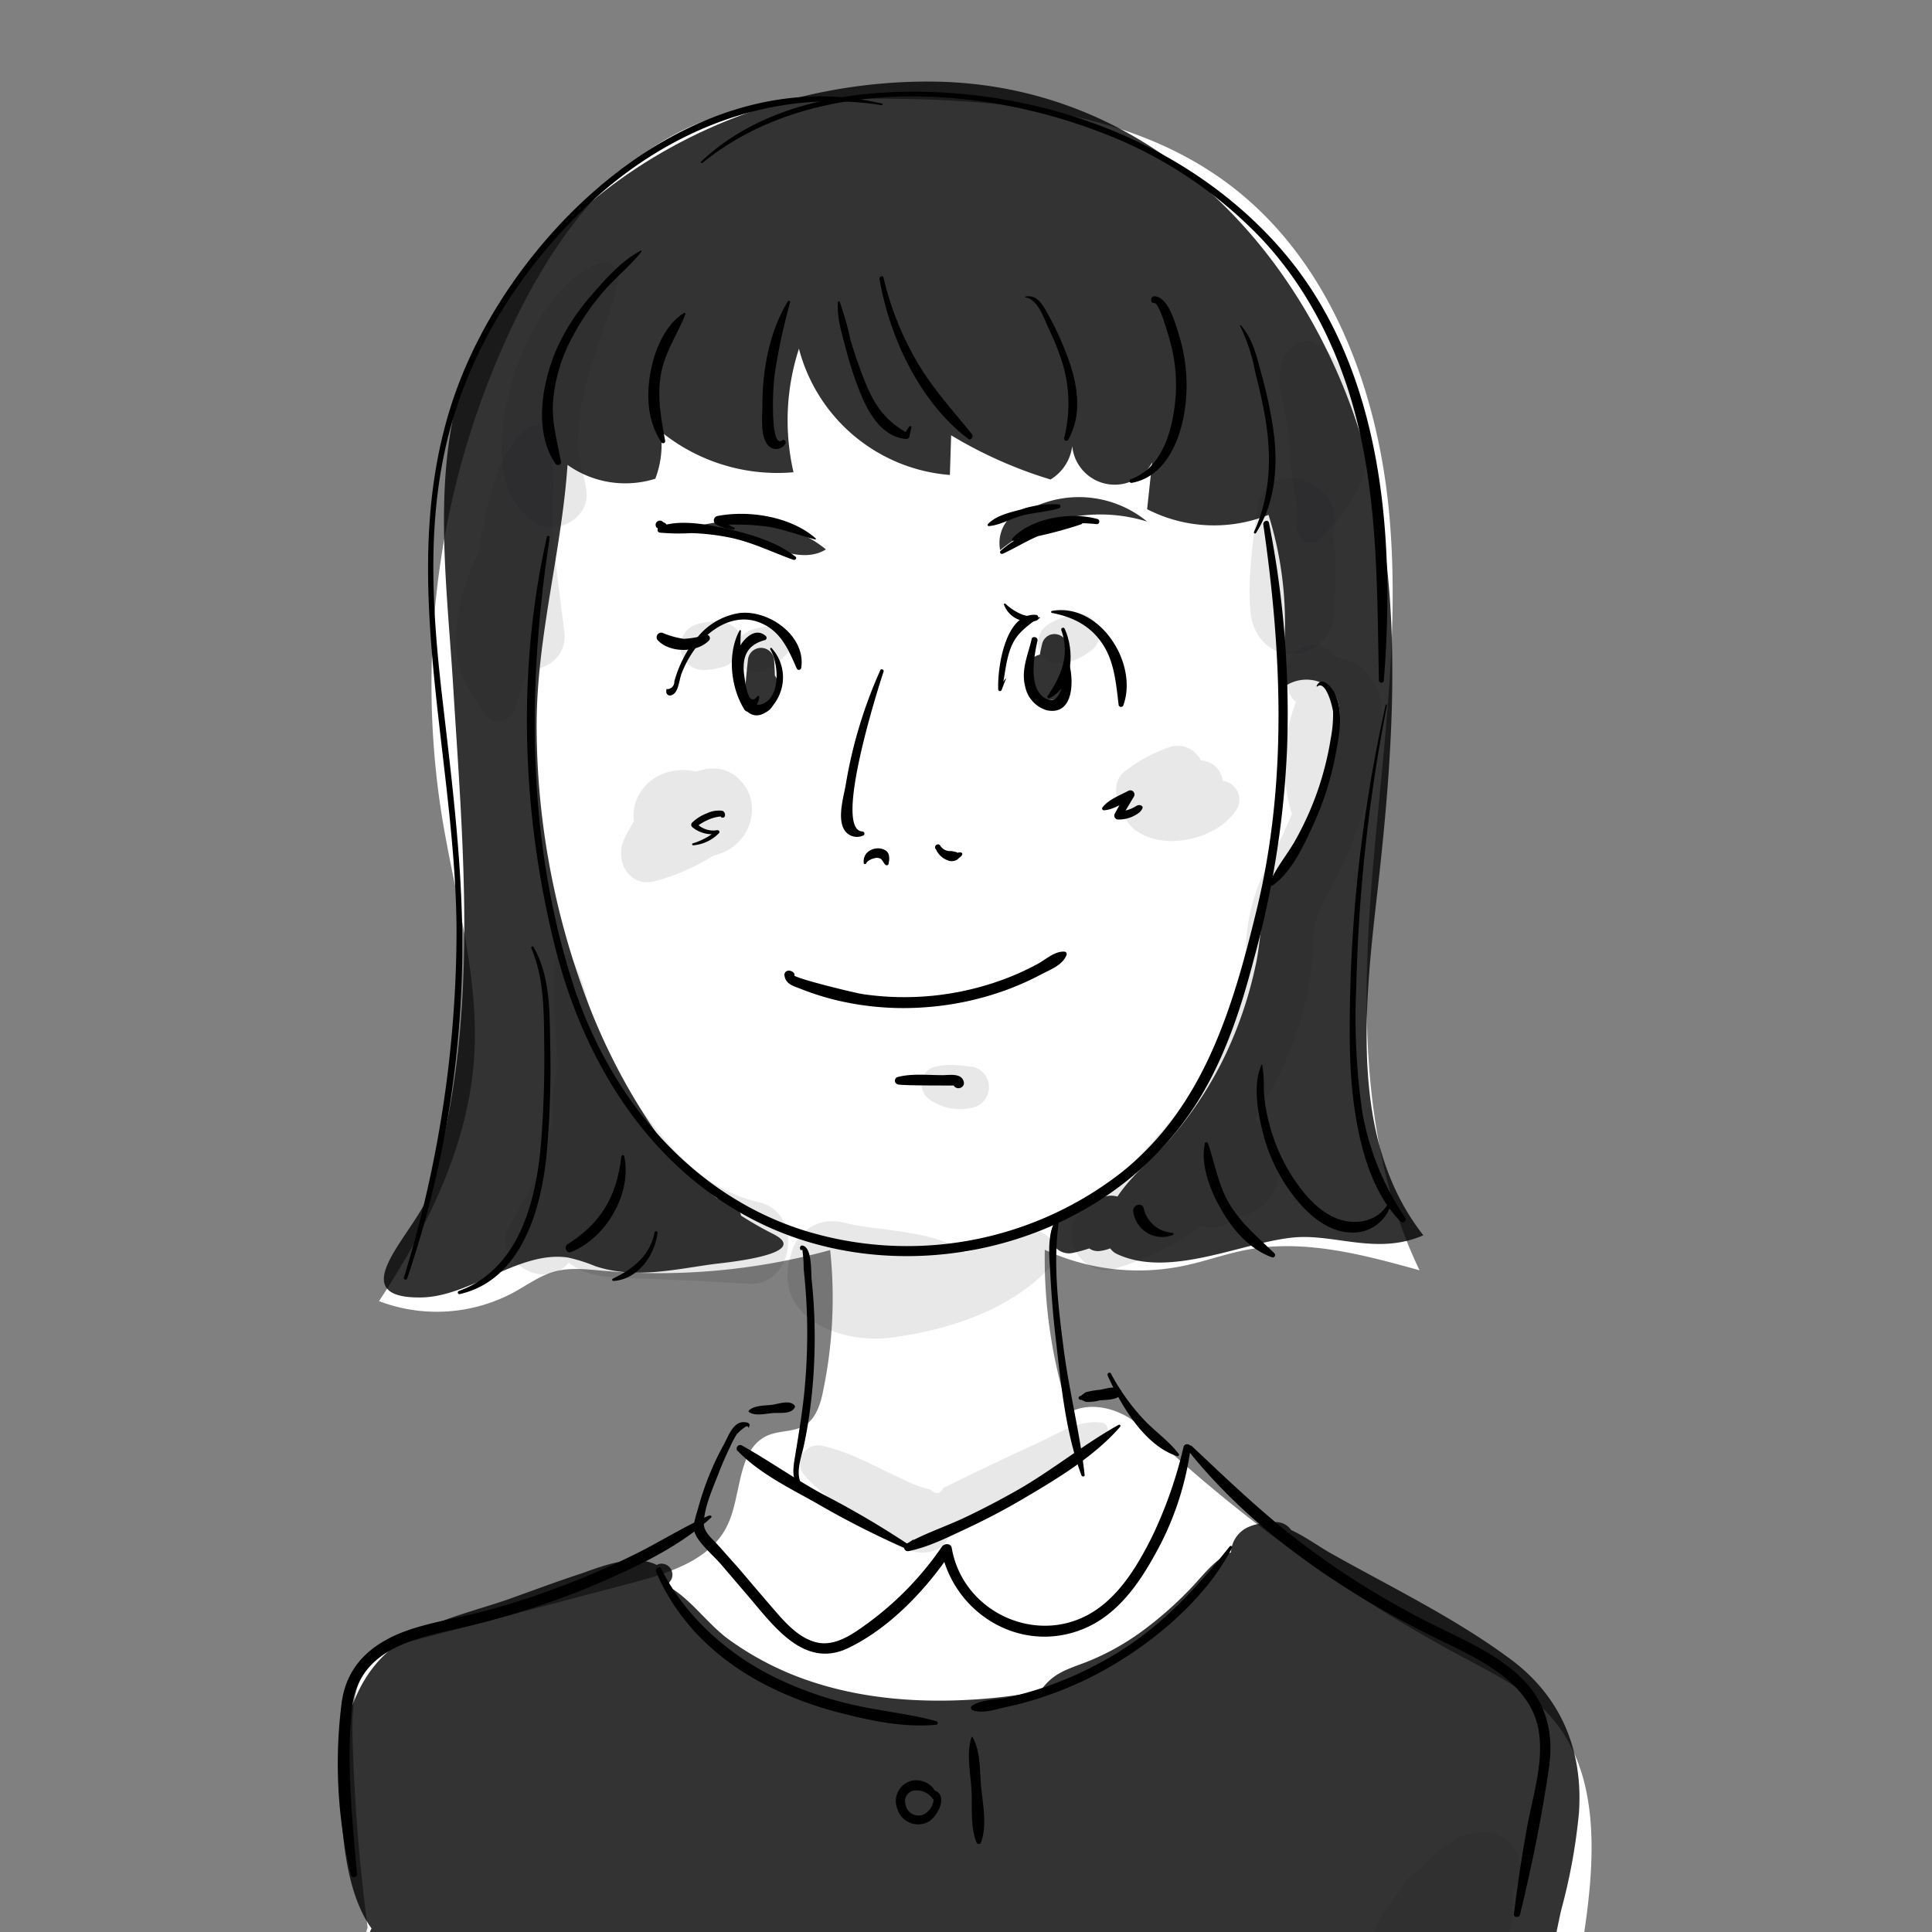 <svg xmlns="http://www.w3.org/2000/svg" viewBox="0 0 320 320"><rect x="0" y="0" width="320" height="320" fill="#808080" stroke="none"/><defs><style>.cls-1{fill:#fff;}.cls-2{opacity:0.8;}.cls-3{fill:#1a1c21;opacity:0.1;}</style></defs><title>career-profile-f-portrait</title><g id="white"><path class="cls-1" d="M61.86,326a305.63,305.63,0,0,1-3.46-37.84c-.13-4.5,0-9.5,3.12-12.77,2.24-2.36,5.56-3.29,8.7-4.12l34.57-9.13c6.12-1.62,13-3.81,15.7-9.53,2.43-5.09,1.54-12.67,6.73-14.88,2-.83,4.33-.53,6.13-1.67s2.59-3.57,3-5.76a75.31,75.31,0,0,0,1.15-23.25,107.09,107.09,0,0,1-37.67,3.42c-2.68-.24-5.44-.57-8,.15-2.43.68-4.51,2.22-6.72,3.43a26.92,26.92,0,0,1-22.33,1.46c7.95-12.12,14.68-25.56,15.72-40,1-13.71-3.22-27.19-5.38-40.76A138.58,138.58,0,0,1,85.65,52.35c6.46-13.08,15.68-25.68,29.05-31.52,9.32-4.07,19.78-4.48,30-4.49,20.55,0,42.43,1.85,58.86,14.2,16.81,12.63,24.77,34.19,26.59,55.14s-1.6,41.93-3.13,62.9-1,42.86,8.1,61.82c-9.28-2.58-18.95-5.17-28.42-3.43-3.68.67-7.2,2-10.86,2.73A36.78,36.78,0,0,1,173.05,207a83.55,83.55,0,0,0,4,27c3-1.72,7-1,9.95.84a35.14,35.14,0,0,1,5.44,4.38,246.94,246.94,0,0,0,50.46,35.58c4.73,2.52,9.65,5,13.33,8.85,9.52,10,7.91,25.92,5.67,39.58-.41,2.53-.9,5.23-2.66,7.11-2.68,2.86-7.18,2.74-11.09,2.43a1804.89,1804.89,0,0,0-189.65-5.36L63,312"/></g><g id="color"><path class="cls-2" d="M128.34,111.89c0-.85-.08-1.7-.13-2.56a2.17,2.17,0,0,0-4.33,0c-.16,1.51-.34,3-.42,4.53a3.67,3.67,0,0,0,0,2.59c1,2.51,4.58,2.23,4.81-.65,0-.29,0-.58,0-.86A2.46,2.46,0,0,0,128.34,111.89Z"/><path class="cls-2" d="M176.75,106.58a2.22,2.22,0,0,0-2.06-1.56,1.32,1.32,0,0,0-.48.06h-.09a2.15,2.15,0,0,0-1.49,1.49c-.15.62-.28,1.24-.4,1.86a2.64,2.64,0,0,0-1.17.58c-2.22,2-.66,5.24,1.41,6.59a2.69,2.69,0,0,0,3.91-1.59A11.58,11.58,0,0,0,176.75,106.58Z"/><path class="cls-2" d="M216.67,136c-2,4.95-6.41,8.95-7.93,13.95a3.53,3.53,0,0,0,.35,2.71c-.44,2.45-.62,5-1.07,7A67.18,67.18,0,0,1,202.83,175a62.72,62.72,0,0,1-8.91,13.53c-2.94,3.36-6.39,6-8.84,9.66a3.63,3.63,0,0,0-2.59.21,48.61,48.61,0,0,0-7.06,3.66,3,3,0,0,0,2.3,5.45,24.83,24.83,0,0,0,2.69-.73,2.48,2.48,0,0,0,1.77.42,7.16,7.16,0,0,0,1.7-.43,2.8,2.8,0,0,0,1.1.93c8.67,4.05,20.32-1.76,29-2.71,6.93-.76,14,3,21.76-.39-12-15.27-9.9-36.88-7.69-56.18,3.25-28.51,5.22-58.42-5.79-84.91-12-28.82-36.62-49.92-68.36-50-27.87-.08-55.34,13.19-71,36.51-12.85,19.1-9.2,41.75-7.84,63.79,1.6,26.09,4.2,53.73-2.74,79.3-.55,2-1.27,4-1.88,6-3.13,6.32-13.25,15.87-.88,15.79,8.25,0,16.37-7.83,24.52-6.61a26.88,26.88,0,0,1,4.49,1.42c6.52,2.19,13.19.52,19.77-.36,1-.14,16.61-1.55,9.64-5a56.79,56.79,0,0,1-5.24-3,3.82,3.82,0,0,0-3.08-2.86,1.92,1.92,0,0,0-.89,0,49.88,49.88,0,0,1-10.21-11.06,102.08,102.08,0,0,1-12.29-24.36,129.08,129.08,0,0,1-7.4-42.92C88.9,105.46,93,91.5,94,77a16.51,16.51,0,0,0,14.54,2.29,15.83,15.83,0,0,0,.89-7.83,30.59,30.59,0,0,0,22,6.76,38.35,38.35,0,0,1,.9-20.46,28.1,28.1,0,0,0,25,20.91l.21-6.57A72.72,72.72,0,0,0,174,79.42a7.54,7.54,0,0,0,3.62-7.12,7.07,7.07,0,0,0,13.21,4.31L190,84.34a24.26,24.26,0,0,0,20.11.94,59.73,59.73,0,0,1,1.6,29.38,6.26,6.26,0,0,1,8.49-.79C224.88,117.75,218.58,131.44,216.67,136Z"/><path class="cls-2" d="M250.17,274.8c-9.17-6.81-19.92-12-29.84-17.58-1.91-1.09-4.15-2.72-6.48-3.8a3,3,0,0,0-3.68-1.06,6.48,6.48,0,0,0-3.14.46,4.84,4.84,0,0,0-3.14,4.3l-.13.05c-2.79,1.3-4.6,3.93-6.71,6.09a61.23,61.23,0,0,1-8,7,41.07,41.07,0,0,1-9.28,5.09c-3,1.14-5.22,1.75-7.19,4.37a2.75,2.75,0,0,0-.2.38A88,88,0,0,1,162,281.45c-10.06.7-20.3-.1-29.79-3.7a49.94,49.94,0,0,1-11.4-6.13c-3.69-2.65-6.39-6.86-10.34-9,.23-.3.47-.61.68-.93a1.82,1.82,0,0,0-2-2.65l-.41.17a3.07,3.07,0,0,0-.48-.24c-3.81-1.45-8.37.38-12,1.66C92.05,262,88,263.54,83.89,265c-7.6,2.59-16.43,4.28-21.78,10.8-4.47,5.45-5.76,12.81-5.69,19.69.06,7.11.66,17.76,5.12,23.92-1.46,2.67-.24,6.84,3.71,6.75Q114,325,162.63,328.2c15.93,1.07,31.82,2.6,47.8,2.32a219.8,219.8,0,0,0,22.8-1.48c4.08-.5,10.09-.75,14.44-2.74a9.65,9.65,0,0,0,.67,2.27,3.29,3.29,0,0,0,4.49,1.18c4.25-3,4.64-8.83,5.82-13.64a95.23,95.23,0,0,0,2.87-15.8C262.25,289.93,258.56,281,250.17,274.8Z"/><path class="cls-2" d="M170.66,84a6,6,0,0,0-5,7.12A26.2,26.2,0,0,1,190,86.39a17.78,17.78,0,0,0-19.22-2.19"/><path class="cls-2" d="M122.68,86.76A19.24,19.24,0,0,1,136.8,91c-3.61,2.22-8.16,0-12.16-1.41A30,30,0,0,0,111.55,88a76.27,76.27,0,0,1,11.12-2"/></g><g id="kage"><path class="cls-3" d="M174.27,205.67a1.52,1.52,0,0,0-.35-.49l-.21-.24a3.58,3.58,0,0,0-3.52-.93c-3.5,1.06-6.84,2.37-10.29,3.45-5.66-3.87-13.87-3.4-20.37-5a7,7,0,0,0-8.35,4.74c-3.85,10.9,7.9,15.51,16.56,14.34,9.19-1.23,19.48-4.5,26-11.46A3.75,3.75,0,0,0,174.27,205.67Z"/><path class="cls-3" d="M228.56,115.67a8.75,8.75,0,0,0-3.66-5.47c-1.22-.85-3.34-1-4.33-2-2.82-2.91-7.42-.58-7.63,3.16a6.85,6.85,0,0,0,1,4.14,3.37,3.37,0,0,0,.71.75,28.7,28.7,0,0,0-1,17.51,6.24,6.24,0,0,0,.36,1c-1.33,3.26-2.94,6.36-4.56,9.55a31,31,0,0,0-3.1,12.73c-1.23,18.1-14.4,32.16-27.24,43.66-4.24,3.79.21,11.07,5.5,9.46a48.24,48.24,0,0,0,14.48-7.2,5,5,0,0,0,4.3-.33,13.33,13.33,0,0,0,1.76-1.15c7.51-1.11,9.47-11.92,2.58-16.16,4.91-7.58,8.45-15.9,9.47-25.12.28-2.46.05-5.09.67-7.48s1.9-4.23,2.95-6.29a73.18,73.18,0,0,0,6-15.58C227.89,126.32,229.55,120.31,228.56,115.67Z"/><path class="cls-3" d="M125.63,199.1c-10.4-2.39-16-10.71-21.94-18.82a26.33,26.33,0,0,0-5.16-7.06l-.1-.09C98,168,97,162.78,94.68,158.72a1.53,1.53,0,0,0-2.83.77c-.39,6,.48,11.95.38,18a29,29,0,0,0-.77,7.24c0,.22,0,.43.05.65A50.63,50.63,0,0,1,89.64,193c-1.26,3.38-3.24,6.24-4.85,9.45-4,5.33,4.63,11.71,9.13,7l.3-.33c3,2.49,7,2.46,11,2.6q9.31.33,18.61.92C131.57,213.2,133.22,200.84,125.63,199.1Z"/><path class="cls-3" d="M182.54,235.64c-3.87-.53-7,1.66-10.44,3.26-4.14,1.89-8.24,3.86-12.34,5.84l-3.51,1.7c-.51,1.05-1.22,1.15-2.11.31a19.54,19.54,0,0,1-4.52-1.72c-4.35-1.9-8.66-4.53-13.33-5.53a3,3,0,0,0-2.93,5c2.53,2.81,5.93,5,9,7.15,2.83,2,5.46,4.62,8.94,5.35,1.73.36,4,.13,5.19-1.37a21,21,0,0,1,1.49-2.16,16,16,0,0,1,3.51-1.95c2.89-1.4,5.7-3.13,8.49-4.72,4.21-2.39,11.08-4.8,13.34-9.25C183.67,236.92,183.45,235.76,182.54,235.64Z"/><path class="cls-3" d="M182.05,104.18c-.41-1.27-1.73-2.62-3.2-2.44a11.29,11.29,0,0,0-5.18,1.65,3.56,3.56,0,0,0-1.44,4.4c.74,1.75,2.38,2.28,4.15,2a10,10,0,0,0,4.14-1.89A3.43,3.43,0,0,0,182.05,104.18Z"/><path class="cls-3" d="M130.77,105.9a2.88,2.88,0,0,0-2.77-2.11l.34.09-.82-.11a6.22,6.22,0,0,0-1.21.13,8.65,8.65,0,0,0-1.13.21,6.22,6.22,0,0,0-2.44,1.28,3.81,3.81,0,0,0-3.38-2.37c1,.09-.22-.16-.77-.13-.25,0-.51.06-.76.09a10.15,10.15,0,0,0-2.27.37,3.89,3.89,0,0,0,1,7.64,11.76,11.76,0,0,0,2.43-.34c.25-.06.51-.09.76-.17l.92-.39c.86-.72,1-.83.49-.31a2.55,2.55,0,0,0,.82-.61,3.75,3.75,0,0,0,1.27,1.51c2,1.45,5-.12,6.54-1.84A2.81,2.81,0,0,0,130.77,105.9Z"/><path class="cls-3" d="M161.29,176.73c-1.11-.15-2.21-.26-3.32-.34a12.46,12.46,0,0,0-3.17.31,3,3,0,0,0-2.15,2.49,3.12,3.12,0,0,0,1.43,3,8.71,8.71,0,0,0,7.21,1.21,3.46,3.46,0,0,0,0-6.66Z"/><path class="cls-3" d="M202.53,129.34a3.84,3.84,0,0,0-3.64-3.39,4.23,4.23,0,0,0-5.09-2.23,25.49,25.49,0,0,0-7.63,4.15c-1.73,1.34-1.64,4.38-.26,6a5.38,5.38,0,0,0,2.17,3.64c4.8,3.62,14,1.43,16.92-3.73A3.15,3.15,0,0,0,202.53,129.34Z"/><path class="cls-3" d="M122.43,129.06c-2.09-2.06-4.66-2.08-7.1-1.27-3.79-.86-8.07.52-9.8,4.48a6.59,6.59,0,0,0-.52,3.79,19.39,19.39,0,0,0-1.71,3.14c-1.49,3.48,1,7.91,5.18,6.74a34.53,34.53,0,0,0,9.68-4.22,9.45,9.45,0,0,0,2.55-1C124.84,138.26,126,132.54,122.43,129.06Z"/><path class="cls-3" d="M102.34,46.21a2.26,2.26,0,0,0-3.26-2.51c-7.57,3.22-12.42,12.63-14.47,20.21-2,7.29-3.2,17.87,3.94,22.65,3.44,2.31,9-.69,8.6-4.93-.23-2.64-1.31-5-1.43-7.66a38.23,38.23,0,0,1,1.11-9.27C98.14,58.38,101.25,52.51,102.34,46.21Z"/><path class="cls-3" d="M226,69.08c-.75-3.45-7.28-17.24-12.59-11-3,3.58-.64,8.66-.09,12.81.33,2.45.34,4.93.62,7.38.32,2.82,1.24,5.79.83,8.64-.32,2.16,2.06,4,3.86,2.25C224.63,83.4,227.9,77.67,226,69.08Z"/><path class="cls-3" d="M245.83,303.44c-4.35-.1-7.84,3.22-10.67,6.21a6.42,6.42,0,0,0-2.76,2.63c-1.16,2.09-2.9,3.58-4,5.7a7.7,7.7,0,0,0-.68,1.93,7.06,7.06,0,0,0,2.79,8.9c3.19,1.87,6.45.8,8.73-1.58a7.15,7.15,0,0,0,8.64-2.7,18.24,18.24,0,0,0,2.71-9.07,10.05,10.05,0,0,0-.18-1.91A9.2,9.2,0,0,0,251.6,311,6,6,0,0,0,245.83,303.44Z"/><path class="cls-3" d="M220.73,88.46c1.37-4.17-1.19-8.1-5.6-9.11-3.79-.87-6.6,1.69-7,5.32-.6,5.54-1.54,11.18-1,16.76.37,3.72,2.92,6.92,6.92,6.92a7,7,0,0,0,6.92-6.92C221.12,97.11,221.53,92.68,220.73,88.46Z"/><path class="cls-3" d="M93.45,104.48c-.69-5.63-1.51-11.26-1.9-16.92-.34-5,.92-10.74-.82-15.49-.43-1.17-2-2.25-3.23-1.31-4.58,3.51-6,9.86-7.23,15.27a50.69,50.69,0,0,0-.89,5.38,32.1,32.1,0,0,0-3.82,13.81c-.28,5.37,1.74,8.58,4.55,12.89a2.86,2.86,0,0,0,5.17-.67c.68-2.33,1.52-4.33,2.21-6.42C90.86,110.81,94,108.59,93.45,104.48Z"/></g><g id="line"><path d="M132.89,207a19.3,19.3,0,0,1,.22,3.1q.15,1.42.27,2.85.23,2.85.3,5.71a100.08,100.08,0,0,1-.37,10.95c-.34,3.92-1,7.77-1.63,11.64-.34,2-.65,4,1,5.49a.29.29,0,0,0,.41-.41c-1.55-1.89-.45-4.61,0-6.65.41-1.87.74-3.74,1-5.63a89.91,89.91,0,0,0,.83-10.62,90.82,90.82,0,0,0-.48-11.43c-.14-1.32.1-5.33-1.49-5.69a.34.34,0,0,0-.42.24c-.07.23,0,.26.06.49a.09.09,0,0,0,.09,0h.15s.07-.05,0-.08Z"/><path d="M174.94,201.85c-1.5,2.6-1.18,5.81-1,8.7.2,3.94.52,7.89,1,11.81.82,7.3,1.62,15.11,4.18,22,.1.27.56.26.53-.07-.78-7-2.6-14-3.49-21s-1.8-14.25-.74-21.29a.22.22,0,0,0-.4-.17Z"/><path d="M122.21,240.34c3.55,3.7,8.62,6.16,13,8.62a144.46,144.46,0,0,0,15.41,7.79c.4.17.58-.44.27-.65a149.21,149.21,0,0,0-14.77-8.69c-4.53-2.48-8.75-5.49-13.25-8a.59.59,0,0,0-.71.92Z"/><path d="M185.28,236c-5.87,3.27-11.13,7.63-17,10.94-2.82,1.59-5.68,3.09-8.61,4.47-3.17,1.49-6.59,2.6-9.62,4.34l.86.86a8.11,8.11,0,0,1,.66-1.09.32.32,0,0,0-.44-.44,8.48,8.48,0,0,1-1.08.67.63.63,0,0,0,.49,1.15c3.19-.64,6.29-2.2,9.23-3.57,3.2-1.49,6.34-3.12,9.38-4.9,5.67-3.33,12.05-7.11,16.39-12.12a.2.2,0,0,0-.24-.31Z"/><path d="M124,236.44c.65-.89-.82-1-1.4-.81-1.39.45-2.07,2.46-2.7,3.61a48.08,48.08,0,0,0-2.31,4.8,49,49,0,0,0-1.94,5.7c-.35,1.29-1,2.84-.59,4.1.62,1.75,3.13,3.82,4.29,5.18l4.68,5.47c4.17,4.89,9.24,12,16.52,8.45,6.83-3.3,12.82-9.63,17-15.86l-1.63-.22c2.27,10.74,13.57,17.3,23.91,12.77,5.33-2.34,8.83-7.33,11.54-12.28a49.29,49.29,0,0,0,5.84-17.56c.09-.67-1-.8-1.17-.16a71.9,71.9,0,0,1-5.22,14.89c-2.28,4.55-5.1,9.36-9.44,12.24-9.24,6.12-21.89.44-23.74-10.37-.15-.83-1.24-.78-1.63-.21a52.39,52.39,0,0,1-12.12,12.56c-2.48,1.8-5.54,4.1-8.77,3.26-2.81-.74-4.93-3.1-6.76-5.21-2.07-2.38-4.11-4.8-6.16-7.2L119,256c-1-1.11-2.47-2.23-2.43-3.72.07-2.65,1.5-5.77,2.44-8.23.6-1.55,1.27-3.08,2-4.57a14.24,14.24,0,0,1,1-1.89c.18-.25,2-2,1.89-1.11,0,0,0,0,0,0Z"/><path d="M183.45,227.81c2.18,4.88,6.09,11.63,11.53,13.37.18.06.4-.18.27-.35-1.62-2.14-3.9-3.7-5.75-5.65A35.73,35.73,0,0,1,184,227.5c-.19-.35-.69,0-.53.31Z"/><path d="M117.48,251c-4.27,1.89-8.29,4.46-12.5,6.53S96.6,261.4,92.26,263A125.1,125.1,0,0,1,79.66,267c-3.65.93-7.39,1.55-11,2.66-6.28,1.94-11.19,5.56-12.08,12.44a79.23,79.23,0,0,0,1.55,28.46c.13.54,1,.44,1-.13-.77-9.11-1.8-18.35-.83-27.49.92-8.59,8.18-11.09,15.57-12.75a140.76,140.76,0,0,0,23-7c7.14-3,15.15-6.54,20.9-11.81.19-.18,0-.43-.26-.34Z"/><path d="M196.77,240.23c10.93,13.69,26.42,24,42,31.55,6.29,3.06,14.47,6.84,16,14.45,1.08,5.25-.9,11.24-1.84,16.42-.87,4.8-1.59,9.56-2.18,14.39-.07.55.82.65,1,.13,1.94-8,3.62-16.2,4.81-24.39.89-6.16-.64-11.47-5.37-15.61-4.49-3.94-10.15-6.18-15.41-8.88a136.92,136.92,0,0,1-18.88-11.72c-7-5.15-13.17-11.1-19.44-17-.48-.46-1.11.21-.71.71Z"/><path d="M124,233.83c1,.79,2.82.31,4,.22s3,.24,3.62-.91a.29.29,0,0,0,0-.33c-.81-1-2.57-.29-3.68-.14s-3.15.08-3.93,1a.09.09,0,0,0,0,.14Z"/><path d="M178.93,231.85c.39,0,.55.27,1,.35a7.65,7.65,0,0,0,2.17-.24c1.14-.15,3,0,3.59-1.08a.52.52,0,0,0-.08-.61c-.89-.85-2.4-.24-3.49-.07a14.26,14.26,0,0,0-2.17.37c-.48.15-.67.56-1.07.67a.31.31,0,0,0,.08.61Z"/><path d="M108.68,260.38c3.46,8.05,9.59,14.07,17.27,18.24a58.58,58.58,0,0,0,13.43,5.14c5.1,1.31,10.39,2.39,15.64,1.92a.3.3,0,0,0,.07-.59c-4.69-1.31-9.57-1.69-14.34-2.85a58.57,58.57,0,0,1-13.56-5c-7.3-3.86-13.93-9.9-17.65-17.38-.29-.58-1.11-.07-.86.51Z"/><path d="M203.69,256.12c-5.57,7-11.2,13.13-18.89,17.81a60.4,60.4,0,0,1-11.92,5.56,56.92,56.92,0,0,1-5.88,1.64c-1.87.42-4.45.31-6,1.4a.41.41,0,0,0,.09.73c1.68.64,3.87-.16,5.58-.53a54.6,54.6,0,0,0,6.62-1.84,59.84,59.84,0,0,0,12.2-5.8c7.3-4.54,14.57-11,18.57-18.7.11-.21-.19-.48-.35-.27Z"/><path d="M160.91,287.78c-.88,2.55-.16,6,0,8.63s-.24,6.1.82,8.73a.4.4,0,0,0,.77,0c1-2.8.3-6.31,0-9.21-.21-2.52-.1-5.94-1.4-8.17a.11.11,0,0,0-.2,0Z"/><path d="M154.74,297.1c-.1-.12-.09.84-.09.91a2.81,2.81,0,0,1-.21.9,3,3,0,0,1-1.45,1.62,2.16,2.16,0,0,1-3-1.65,1.77,1.77,0,0,1,1.71-2.33,3.21,3.21,0,0,1,2.8,1.41c.12.15.42.18.47-.06.39-2-2-3.27-3.73-3a3.46,3.46,0,0,0-2.59,4.76,3.58,3.58,0,0,0,5.15,2.07c1.46-.84,3.34-4.32,1-5.18a.28.28,0,0,0-.3.08l-.09.08a.27.27,0,0,0-.07.27.41.41,0,0,0,.17.26.14.14,0,0,0,.12,0l.09,0a.07.07,0,0,0,0-.11Z"/><path d="M90.59,88.92c-5,22-4.15,45.68,1.24,67.51,4.8,19.47,15.81,37.4,34.37,46.31,16.71,8,37.18,6.75,53.22-2.3a53,53,0,0,0,19.19-18.37c4.38-7.17,7-15.24,9.1-23.32a156.25,156.25,0,0,0,5.48-35,162.87,162.87,0,0,0-3-37.13c-.12-.64-1-.36-.95.26,3.08,21.21,4,42.7-1.07,63.69-3.95,16.29-8.77,32.74-22.43,43.63a57.69,57.69,0,0,1-53.11,9.43C113.7,197.42,100.55,181,94.72,162.4c-7.46-23.74-7.42-49-3.67-73.36,0-.29-.39-.43-.46-.12Z"/><path d="M138.78,50.06c-.18,2.63.71,5.41,1.38,7.93a56.69,56.69,0,0,0,2.51,7.52c1.35,3.21,3.61,6.93,7.46,7.2a.53.53,0,0,0,.49-.37c.09-.51.21-1,.35-1.51a.22.22,0,0,0-.4-.16c-.27.44-.56.87-.87,1.28l.69-.17c-4-2.19-5.76-5-7.37-9.19-.8-2.06-1.52-4.14-2.14-6.26a52.39,52.39,0,0,0-1.8-6.35c-.07-.16-.29-.06-.3.08Z"/><path d="M145.67,46.18c1.66,9.71,6.67,20.43,14.69,26.5.49.37.93-.38.61-.78-3.21-4-6.64-7.7-9.21-12.19A50.48,50.48,0,0,1,146.34,46c-.1-.44-.74-.25-.67.19Z"/><path d="M169.88,49.26c2.08.34,3.07,3.59,3.82,5.19a40,40,0,0,1,2.41,6.15,23.34,23.34,0,0,1,.16,11.91.37.37,0,0,0,.68.29c2.57-4.58,1.36-10-.48-14.61a49.89,49.89,0,0,0-3.38-7c-.77-1.28-1.61-2.36-3.21-2.07a.09.09,0,0,0,0,.17Z"/><path d="M130.49,49.92c-3.12,5.12-4.23,11.52-4.22,17.46,0,1.74-.41,5.35,1.21,6.62a1.76,1.76,0,0,0,2.61-.53c.19-.32-.22-.79-.54-.54-1.49,1.14-1.51-4.46-1.52-5.11a45.87,45.87,0,0,1,.27-5.74,97.76,97.76,0,0,1,2.57-12,.21.21,0,0,0-.38-.16Z"/><path d="M113.3,51.84c-3.27,2-5,6.48-5.6,10.06-.66,3.85-.4,8,1.84,11.34a.34.34,0,0,0,.62-.27c-.68-3.79-1.39-7.48-.62-11.33.71-3.55,2.72-6.34,4-9.63a.15.15,0,0,0-.22-.17Z"/><path d="M106.07,41.55c-3.16,1.68-5.78,4.66-8.1,7.34a36,36,0,0,0-5.45,8.2C89.88,62.75,88.2,71.25,92,76.8a.5.5,0,0,0,.91-.38c-.61-3.33-1.54-6.41-1.31-9.85A26.84,26.84,0,0,1,94.5,56.4a40.27,40.27,0,0,1,5.35-8c2-2.34,4.47-4.27,6.37-6.69.08-.11,0-.26-.15-.19Z"/><path d="M116.33,27c17.83-14.5,45.06-13,65.47-5.28a71.94,71.94,0,0,1,27,17.67c8.14,8.62,13.33,19.43,16.1,30.9,3.35,13.89,3.2,28.19,3.49,42.38a.41.41,0,0,0,.82,0c1.93-24.38-.29-52.24-17.08-71.46-14.61-16.73-36.87-25.49-58.83-26-13.16-.29-27.29,2.24-37.18,11.56-.14.14.07.33.21.21Z"/><path d="M146.14,17.17c-29.48-7-57.63,17.76-68.79,43.05-13.33,30.2-1.89,62.55-1.73,93.94A196.26,196.26,0,0,1,66.9,211.6c-.1.35.42.48.54.15a172,172,0,0,0,8.94-47.22c.86-16.49-1.24-32.63-3.13-49-1.75-15.13-2.68-30.44,1.53-45.27,4-14.11,12.35-26.73,23-36.68,13.09-12.17,30.3-19,48.23-16.16.18,0,.26-.24.08-.28Z"/><path d="M229.5,116.8A246.77,246.77,0,0,0,223.62,165c-.14,6.78-.17,13.61,1,20.31,1,5.93,3,12.63,7.35,17,.39.4,1.1-.12.78-.6a45.22,45.22,0,0,1-7.11-17.52,108.23,108.23,0,0,1-1-20.67,276.42,276.42,0,0,1,5.08-46.7.12.12,0,0,0-.23-.06Z"/><path d="M209,176.28c-1.58,3.2-.65,8.11.2,11.43a28.43,28.43,0,0,0,5.64,11.11c2.2,2.65,5.29,5.24,8.9,5.32a6.52,6.52,0,0,0,6.64-4.65.25.25,0,0,0-.45-.18c-1.75,3.2-5.83,3.75-8.92,2.34s-5.42-4.32-7.2-7.14a30.16,30.16,0,0,1-3.67-8.74,26.3,26.3,0,0,1-.82-5.44,19.47,19.47,0,0,0-.27-4s0,0,0,0Z"/><path d="M199.55,189.44c-.76,3.57,1,8,2.78,11,1.89,3.31,4.7,6.52,8.37,7.82.38.14.67-.4.39-.67-2.65-2.57-5.38-4.8-7.35-8s-2.45-6.68-3.66-10.22c-.09-.24-.47-.28-.53,0Z"/><path d="M187.71,200.7a4.83,4.83,0,0,0,6.53,3.86.19.19,0,0,0-.05-.37,5.21,5.21,0,0,1-4.75-4c-.2-1.13-1.92-.65-1.73.48Z"/><path d="M88,157.06c2.15,5,2.07,10.55,2.14,15.87s-.08,10.57-.48,15.83c-.75,9.64-3.42,21.32-13.64,25.06a.27.27,0,0,0,.15.52c10.19-2.35,13.45-14,14.36-23.08a160.16,160.16,0,0,0,.6-18.33c-.09-5.43,0-11.22-2.76-16.08-.13-.25-.47,0-.37.21Z"/><path d="M102.91,191.56c-.77,6.55-3.28,10.94-8.88,14.51l.86,1.11c.41-.39.82-.78,1.25-1.15a.34.34,0,0,0-.33-.57c-.53.19-1.07.37-1.61.53-.89.28-.47,1.71.38,1.38,5.77-2.27,10.16-9.72,8.8-15.88-.07-.28-.44-.18-.47.07Z"/><path d="M108.42,204.11c-.74,3.84-3.58,6.1-6.92,7.67a.21.21,0,0,0,.1.39c4.08-.27,6.85-4.23,7.31-8,0-.27-.43-.34-.49-.07Z"/><path d="M145.81,111a77.13,77.13,0,0,0-5.72,18.92c-.35,2.05-1.4,5.43-.32,7.4a2.46,2.46,0,0,0,3.24,1.05.35.35,0,0,0-.18-.65c-4.82-.28,2.49-23.38,3.52-26.49.1-.32-.4-.54-.54-.23Z"/><path d="M143.48,143c.17-.49,1.09-.82,1.54-.89a1.32,1.32,0,0,1,.83.12c.31.2.51.75.8,1a.31.31,0,0,0,.52-.14c.16-.73.25-1.75-.46-2.21a2.39,2.39,0,0,0-1.75-.32,2.48,2.48,0,0,0-1.49.83,2.15,2.15,0,0,0-.41,1.53c0,.25.34.27.42.05Z"/><path d="M155,140.62a3.44,3.44,0,0,0,2.17,1.95,1.72,1.72,0,0,0,1.43-.23,2.5,2.5,0,0,0,.23-.23c.36-.35-.17.13.1-.07a1.26,1.26,0,0,0,.42-.44.27.27,0,0,0-.23-.41c-.15,0-.3,0-.43,0l0,.11a.57.57,0,0,0-.21-.13,4.32,4.32,0,0,0-1-.21,1.88,1.88,0,0,1-1.73-.87c-.3-.55-1.09-.07-.83.49Z"/><path d="M110.41,114.13c-.29,1,.54,1.4,1.27.74s.86-2.42,1.2-3.29a17.75,17.75,0,0,1,3.12-5.22c2.4-2.75,6-4.63,9.61-3.33s4.92,4.41,6.37,7.73a.4.4,0,0,0,.72-.09c.86-5.33-5.37-9.71-10.22-9.13a11.12,11.12,0,0,0-6.88,3.92,17.08,17.08,0,0,0-2.5,3.74,19.89,19.89,0,0,0-.94,2.18c-.18.48-.33,1-.47,1.46a1.22,1.22,0,0,1-1.18,1.31c0-.06-.09-.07-.1,0Z"/><path d="M122.5,104.42c-2.09,3.84-1.49,9.44.78,13.08a.83.83,0,0,0,1.28.17,3.47,3.47,0,0,0,1.2-2.17.2.2,0,0,0-.36-.15c-1.53,2.2-2.4-3.39-2.57-4.49a38.83,38.83,0,0,1-.11-6.38.12.12,0,0,0-.22-.06Z"/><path d="M127.56,107.53c1.36,2.15,1.84,7.67-1.13,9-2.41,1.1-2.84-2.64-3.11-4.29-.5-3.16.18-5.37,3.37-6.22a.39.39,0,0,0,.17-.65c-2.1-1.92-4.56,1.36-5,3.27a13,13,0,0,0,.56,6.22c.3,1.11.67,2.66,1.76,3.3,2.17,1.28,4.34-1.51,5-3.3a7.2,7.2,0,0,0-1.38-7.52.14.14,0,0,0-.22.17Z"/><path d="M166.51,112.43c-.36.55-.75,1.09-1.13,1.62l.52.23c.58-2.38.65-4.84,1.58-7.13s2.54-3.32,4.38-4.76c.24-.19,0-.52-.22-.54-5.16-.48-6.47,8.9-6.3,12.35a.29.29,0,0,0,.56.08c.23-.61.46-1.21.71-1.81,0-.06-.07-.08-.1,0Z"/><path d="M174.23,101.52c3.43.66,6.34,2.09,8.34,5.07s2.27,6.53,2.7,10.07a.41.41,0,0,0,.81.11c2.48-7-4-17-11.85-15.58a.17.17,0,0,0,0,.33Z"/><path d="M175.78,104.35c1.49,4.07,0,7.6-2.27,10.94-.16.22.14.44.35.34,4-2,4.12-8,2.47-11.52-.14-.3-.66-.09-.55.24Z"/><path d="M170.87,105.88c-.62,2.66-1.8,5.1-1.05,7.92a5.15,5.15,0,0,0,3.58,3.85c4.7.94,4.49-5.54,3.52-8.27a.23.23,0,0,0-.46.06c-.12,1.59-.33,8.07-3.43,6.16-2.7-1.66-1.79-6.87-1.19-9.46.14-.62-.82-.89-1-.26Z"/><path d="M163.77,87.14c1.83-.14,3.58-1.21,5.37-1.7,2.06-.56,4.24-.64,6.26-1.25.29-.09.34-.59,0-.64a15.67,15.67,0,0,0-6.14.8c-1.86.5-4.27,1-5.63,2.46a.2.2,0,0,0,.14.33Z"/><path d="M167.39,90.56l-1.55.64.22.53c2.21-1,4.25-2.34,6.56-3.2A38.28,38.28,0,0,1,179,86.87l-.39-.92a28.89,28.89,0,0,1-6.5,2.42c-.85.21-1.75.32-2.58.55-1.92.54-.45.09.23-.27,3.87-2,7.65-2.24,11.91-1.84.49,0,.56-.71.11-.84-4.37-1.24-10.92-.23-14.11,3.22a.22.22,0,0,0,.22.37A70.54,70.54,0,0,0,179,86.87a.5.5,0,0,0-.27-1c-4.43.62-9.61,2.31-13,5.38-.25.22.07.63.35.45.49-.3,1-.6,1.5-.88.19-.11,0-.37-.17-.29Z"/><path d="M135.08,89.15c-4.1-3.59-11.06-4.71-16.31-3.67a.76.76,0,0,0-.18,1.37,7.19,7.19,0,0,0,2.89.87.19.19,0,0,0,.09-.36,4,4,0,0,1-1.95-1.54L119,87a38.89,38.89,0,0,1,8.49.28c2.59.47,5,1.42,7.53,2.07a.09.09,0,0,0,.09-.15Z"/><path d="M129.82,91.79a8.41,8.41,0,0,1,1.6.9c.28.18.63-.25.36-.47-2.93-2.35-7.14-3.65-10.75-4.49s-8.35-1.79-11.76-.51c-.41.16-.53.87,0,1a35.34,35.34,0,0,0,5.25.08,37.73,37.73,0,0,1,6.17.7c3.84.76,7.16,2.46,10.8,3.75l.16-.58a9.43,9.43,0,0,1-1.8-.43s-.08.06,0,.08Z"/><path d="M108.85,87.4a1.17,1.17,0,0,1,.17.31.8.8,0,1,0,1.1-1.1,1.23,1.23,0,0,1-.32-.17.7.7,0,0,0-1,1Z"/><path d="M172.26,102.25a5.76,5.76,0,0,1-1.15-.12,7.32,7.32,0,0,1-1.61-.27,8.66,8.66,0,0,1-2.95-1.85c-.11-.09-.32,0-.26.14a4.26,4.26,0,0,0,2.65,2.56,4.13,4.13,0,0,0,1.87.28,3.12,3.12,0,0,0,.94-.25c.2-.1.3-.33.53-.42a0,0,0,0,0,0-.07Z"/><path d="M116.9,105.14a14,14,0,0,1-3.64.67,14.27,14.27,0,0,1-3.55-1,.76.76,0,0,0-.74,1.26c2,2.11,6.49,2.09,8.47,0a.56.56,0,0,0-.54-.92Z"/><path d="M131.45,161.85l.09-.18a.44.44,0,0,0-.06-.52,1.11,1.11,0,0,0-.86-.38.7.7,0,0,0-.7.71c.17,1.48,1.33,1.77,2.63,2.28a43.79,43.79,0,0,0,6.74,2.08,48,48,0,0,0,13.88,1,49.28,49.28,0,0,0,13.26-2.78,47.8,47.8,0,0,0,5.95-2.63c1.54-.82,3.67-1.57,4.29-3.31a.4.4,0,0,0-.38-.5c-1.66-.08-3.06,1.31-4.48,2.07a44.4,44.4,0,0,1-5.49,2.49,47.37,47.37,0,0,1-23.47,2.47c-1.16-.17-11.67-2.69-11.47-3.23l-.65.37v-.17a.39.39,0,0,0,.72.19Z"/><path d="M189,133.41c-.5-.2-.79.11-1.24.34a5.67,5.67,0,0,1-2.58.65l.56,1,2.09-3.49a.69.69,0,0,0-.93-.93c-1.45.77-3.3,1.45-4.32,2.78a.3.3,0,0,0,.25.45c1.67-.1,3.32-1.28,4.75-2.06l-.92-.93c-.69,1.18-1.37,2.35-2,3.52a.65.65,0,0,0,.56,1,5.61,5.61,0,0,0,3.48-1.16c.18-.15.9-.91.34-1.13Z"/><path d="M150.29,179.44l-1-.83-.61,1c.91.24,9.59.16,9.6.2l.28-.68.26.25a.41.41,0,0,0-.73-.09l-.07.13a.47.47,0,0,0,.16.63.92.92,0,0,0,1.13,0,.78.78,0,0,0,.33-.82c-.33-1.56-2.37-1.15-3.56-1.15-2.39,0-5.08-.31-7.4.31a.62.62,0,0,0,.33,1.2l1.21,0c.11,0,.2-.13.08-.19Z"/><path d="M218.14,113.74c1.46-1.27,2.62,3.48,2.66,4.2a21.68,21.68,0,0,1-.4,4.47,50.52,50.52,0,0,1-5.93,16.9c-1.33,2.34-3.16,4.45-4.17,6.94a.35.35,0,0,0,.51.4c3.15-2.26,5.11-6.55,6.69-10a49.82,49.82,0,0,0,3.67-11.43c.6-3.18,1.41-7.14,0-10.23-.47-1.05-2.25-3.27-3.12-1.33a0,0,0,0,0,.07.06Z"/><path d="M191.16,50.19c.93-.23,2.82,6.87,3,7.79a27,27,0,0,1,.5,8.41c-.5,5-2.16,11.1-7.4,13a.31.31,0,0,0,.16.59c6.13-1.08,8.53-8.21,9-13.62a28,28,0,0,0-1.15-10.87c-.56-1.78-1.71-6.32-4.06-6.42a.53.53,0,0,0-.51.67l0,.19a.33.33,0,0,0,.4.23Z"/><path d="M205.37,53.93a29.84,29.84,0,0,1,2.54,7.73c.7,2.8,1.37,5.62,1.8,8.48.92,6.08.58,12.3-2,17.94a.19.19,0,0,0,.33.19c3.25-5.12,3.67-11.16,2.88-17a76,76,0,0,0-2.12-9.8c-.73-2.71-1.37-5.44-3.28-7.59-.06-.07-.17,0-.12.1Z"/><path d="M119.53,135.38c.65.32.81-.86.08-1.09a4.56,4.56,0,0,0-2.48.4,7.2,7.2,0,0,0-2.5,1.57.51.51,0,0,0,0,.71,5.15,5.15,0,0,0,4.36,1.1l-.3-.5a11.43,11.43,0,0,1-3.88,2.1.17.17,0,0,0,0,.34,6.72,6.72,0,0,0,4.26-2c.24-.22,0-.55-.29-.51a3.76,3.76,0,0,1-3.49-1.23l-.1.79a9.45,9.45,0,0,1,2.5-1.44,7,7,0,0,1,1.5-.37c.27,0,.81,0,.38-.06-.12,0-.21.14-.09.2Z"/></g></svg>